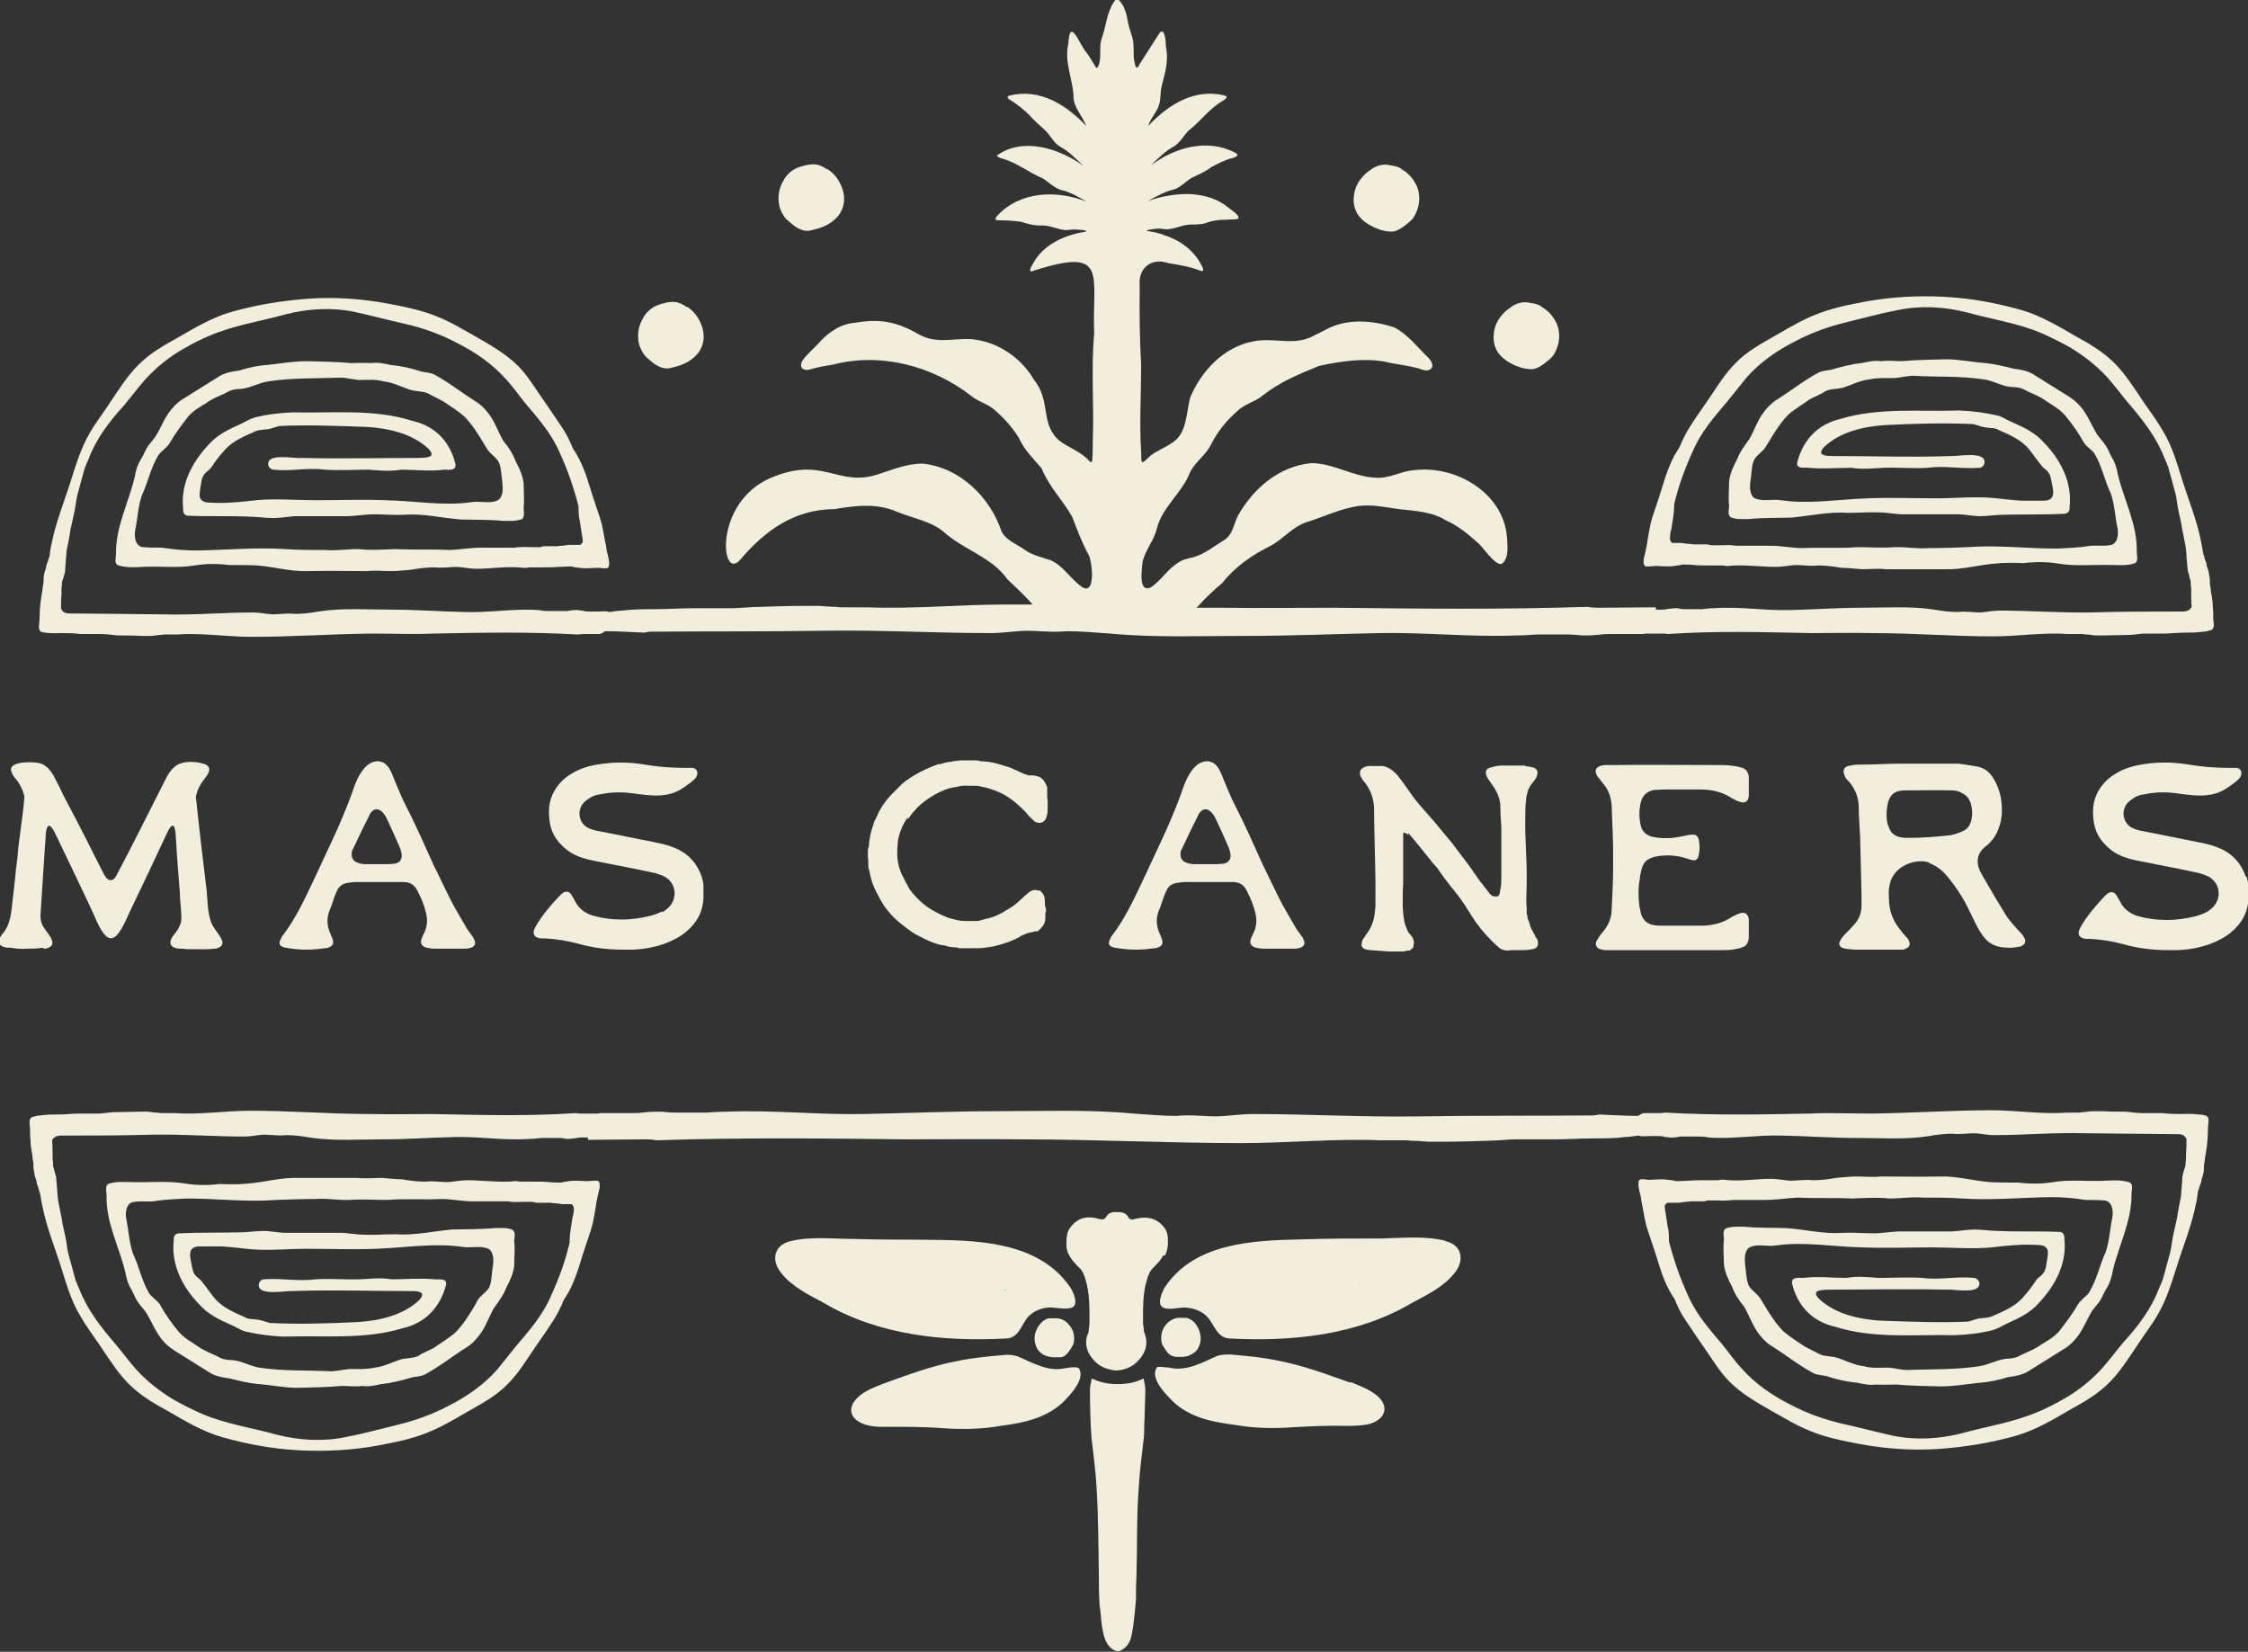 <svg xmlns="http://www.w3.org/2000/svg" viewBox="0 0 478.7 351.7"><rect x="0" y="0" width="478.7" height="351.7" fill="#333333" stroke="none"/><defs><style>      .cls-1 {        fill: #f1eedd;      }    </style></defs><g><g id="Layer_1"><g><path class="cls-1" d="M8.9,134.6c1.3.2,2.6.3,3.9.2,1.5,0,2.9,0,4.4.2,1.5,0,2.9,0,4.4,0,1.2,0,2.3.2,3.4.3,0,0,0,0,0,0,1.7,0,3.4,0,5.1.1,0,0,0,0,0,0,.3,0,.6,0,.9,0,.3,0,.6,0,.9,0,.7,0,1.3-.1,2-.2.3,0,.6,0,.9-.1.3,0,.6,0,.9,0,.6,0,1.2,0,1.8,0,5.3-.4,10.8.5,16.1.5,8.5,0,17-.6,25.6-.7,4.4,0,8.8.2,13.1,0,10.2-.2,20.4-.4,30.6.2.4,0,.9-.1,1.3-.1,1.1,0,2.3,0,3.4,0,.2,0,.4-.1.6-.2.1,0,.3-.2.7-.4,2.8,0,5.5.2,8.3.3.4-.1.9-.2,1.5-.2,12.2-.1,24.4,0,36.7-.2,11.8-.2,23.7.5,35.5.5,2.5,0,5-.4,7.5-.5,2.9,0,5.8.4,8.8.1,3.1,0,6.1.3,9.2.5,9.3.9,19.5.5,28.9.5,9.5,0,18.9-.4,28.4-.6,9.7-.2,19.5.9,29.2.5,1.5,0,2.9-.1,4.4-.2.1,0,.2,0,.4,0,.4,0,.7,0,1.1,0,1.7,0,3.3,0,5,0,1,0,2,.1,3.1.2,1,0,2,0,3-.1,1-.1,1.9-.2,2.9-.2,1,0,2.1,0,3.1,0,1.3,0,2.5,0,3.8,0,.2,0,.4,0,.7-.1,0,0,0,0,0,0,1.1,0,2.3,0,3.4,0,.4,0,.9,0,1.3.1,10.2-.7,20.4-.4,30.6-.2,4.4,0,8.8-.1,13.1,0,8.6,0,17,.7,25.6.7,5.3,0,10.9-.9,16.1-.5.6,0,1.2,0,1.8,0,.3,0,.6,0,.9,0,.3,0,.6,0,.9.1.7,0,1.3.1,2,.2.3,0,.6,0,.9,0,.3,0,.6,0,.9,0,0,0,0,0,0,0,1.7,0,3.4-.1,5.1-.1,0,0,0,0,0,0,1.2,0,2.3-.2,3.4-.3,1.5,0,2.9,0,4.4,0,1.5,0,2.9-.2,4.4-.2,1.3,0,2.6,0,3.9-.2.6,0,1.3-.2,1.9-.4.7-.6.3-1.7.3-2.4,0-.8,0-1.7-.1-2.5,0-1.1-.2-2.2-.4-3.2,0-.5-.1-1-.2-1.5,0-.7,0-1.4-.2-2.1,0-.7-.3-1.3-.5-1.9,0-.3,0-.6-.2-.9-.1-.3-.2-.6-.3-.9,0-.2,0-.4-.2-.6,0-.2,0-.4-.1-.5-.1-.9-.3-1.7-.4-2.3-.9-4.6-2.7-8.9-4.1-13.4-1.1-3.5-2.1-7-4-10.1-1.2-2.1-2.6-4-4-6-4.8-7.2-6.4-9.8-14.4-14.1-3.8-2.2-7.6-4.5-11.8-5.7-5.3-1.5-10.7-2.5-16.3-2.8-5.6-.3-11.3,0-16.8,1-3.7.7-7.3,1.4-10.7,2.8-2.8,1.1-5.5,2.7-8.1,4.2-3.3,1.9-6.6,3.6-9.1,6.3-2,2-3.6,4.6-5.3,7.1-1.4,2.1-2.9,4.1-4.2,6.2-.9,1.4-1.6,2.8-2.2,4.3-.4.6-.7,1.2-1.1,1.8-.7,1.3-1.3,2.8-1.8,4.2-.5,1.4-.9,2.9-1.4,4.4-.5,1.5-1,3-1.5,4.5-.5,1.5-.7,3-1,4.6-.1.7-.2,1.5-.4,2.3-.1.8-.4,1.5-.5,2.3,0,0,0,.4,0,.6,0,.3.1.7.5.8.2,0,.6,0,.8,0,.4,0,.8-.1,1.2-.1.8,0,1.5.1,2.3.1.8,0,1.5,0,2.3-.2.4,0,.7-.1,1.1-.2.8,0,1.7,0,2.5.1,1.2.1,2.3.1,3.5.1.2,0,.4,0,.6,0,.8,0,1.5,0,2.3,0,.4.2,1.1.1,2.3,0,2.9-.1,5.9.3,8.8.3,1.4,0,2.7-.3,4.1-.4,1.6,0,3.2.3,4.8.1,1.7,0,3.3.2,5,.5,1.4,0,2.9.2,4.3.3,1.7,0,3.5-.2,5.2,0,0,0,.1,0,.1,0,4.2,0,8.4,0,12.6,0,3.6.1,6.9-.9,10.5-1.2,2-.2,4-.2,6.1-.1,0,0,0,0,0,0,2.4-.3,5-.3,7.4.1,3.7.6,7.4.2,11.1.3,1.8,0,3.7.2,5.3-.4.7-.6.3-1.7.3-2.4.2-5.7-2.7-11-4-16.4-.2-1.3-.6-2.6-1.3-3.7-.5-.9-.8-1.9-1.5-2.8-.5-.8-1.2-1.4-1.7-2.2-1.2-2-2-4.2-3.6-6-.7-.8-1.5-1.4-2.4-2-2.4-1.5-4.8-3-7.2-4.5-1.3-.9-2.9-1.2-4.5-1.4-2-.5-4-1-6.1-1.2-2.8-.2-5.5-.8-8.3-.8-3.1.1-6.3.1-9.4.4-1.5,0-3-.2-4.4,0-1.4-.2-2.8.1-4.1.4-2.2.2-4.4.8-6.5,1.4-.9.2-1.8.2-2.7.6-3.2,1.7-6,4-9.1,5.9-1.2.8-2.2,1.9-3,3.1-1.1,1.6-1.7,3.5-2.7,5.2-1,1.4-2,2.7-2.6,4.3-.8,1.5-1.5,3-1.7,4.7,0,1.7-.2,3.5,0,5.2,0,.8-.4,1.8.3,2.4,1.2.6,2.8.4,4.1.4,3-.3,6-.2,9-.3,4-.4,8-1.3,12-1,2.1,0,4.2-.2,6.4-.1,2,0,4,.5,6,.4,3.6,0,7.2,0,10.8,0,1.6,0,3.2.4,4.8.4,1.7,0,3.4-.3,5.1-.3,4.3-.1,8.5,0,12.8-.2.9,0,1.3-.7,1.2-1.5.6-5.2-1.9-10-5.4-13.6-1.8-2.1-4.3-3.3-6.8-4.4-1-.4-2-1.1-3-1.4-2.7-.6-5.4-1-8.2-1.1-8.5.3-17.2-.7-25.4,1.8-4.8,1.1-8,4.5-9.2,9.3-.2,1.4,1.5,1,2.4,1.1,3.1.3,6.1,0,9.2,0,2.3.4,4.6.1,6.8,0,3.1-.1,6.3.2,9.4,0,3.7-.5,7.3.3,11,0,.6,0,1.1-.6,1.1-1.2.1-2.4-5.7-1.2-7.2-1.3-8.3.3-16.6,0-24.8,0-1.3,0-4,.1-2.2-1.9,3.5-3.3,8.5-4.4,13.1-4.7,6.2-.3,12.5-.5,18.7-.2.9.2,1.7.6,2.6.7,1,.2,2,0,2.9.6,2.3,1,4.8,2.1,6.4,4.1.9,1.1,1.7,2.3,2.6,3.4.4.6,1.1.9,1.5,1.5.5.6.5,1.4.7,2.1.1.8.4,1.6.3,2.3,0,1.2-.9,1.6-2,1.6-1.6,0-3.1,0-4.7,0-1.8-.1-3.5-.3-5.3-.5-4.3-.5-8.6,0-12.8,0-4.9,0-9.8-.2-14.7,0-6.2.2-12.3,1.3-18.5.4-1.9-.3-4,.4-5.7-.5-.9-.8-.9-2.2-.8-3.3.3-1.5.2-3,.7-4.5.4-1,1.3-1.6,2.1-2.4.5-.6.8-1.2,1.2-1.8,1.2-2,2.5-4.1,4.2-5.8,1.4-1.2,3-2.1,4.5-3.2,1.1-.6,2.3-1,3.3-1.7,1.2-.6,2.6-.4,3.9-.8,1.8-.6,3.5-1.5,5.4-1.7,1.8-.4,3.5-.3,5.3-.3,1.3-.1,2.6-.4,3.9-.5,5.1.3,10.3,0,15.4.8,2,.3,3.8,1.5,5.8,1.6,1.1,0,2.2.2,3.1.8,1.5.7,3.1,1.3,4.4,2.3,1.4.9,2.8,1.7,3.9,3,1.4,1.7,2.7,3.5,3.7,5.3.5,1.1,1.6,1.7,2.4,2.6,1.7,2.7,2.2,5.8,3.6,8.7.8,2.4.9,4.9,1.4,7.3.3,1.5,0,3.7-1.9,3.7-1.2.2-2.5,0-3.8.1-2.4.4-4.9.5-7.4.6-6.2,0-12.5-.8-18.8-.3-2.8.1-5.6.2-8.4.2-2.4.2-4.8-.3-7.2-.2-2.6.2-5.3,0-7.9,0-3.9.3-7.8,0-11.6.2-2.3,0-4.5-.5-6.8-.5-1.8,0-3.7,0-5.5,0-.5,0-1.1,0-1.6,0-.3,0-.7,0-1-.1-.9-.1-1.8,0-2.7,0,0,0,0,0-.1,0-.5,0-.9,0-1.4,0,0,0-.1,0-.2,0-.3,0-.7-.1-1-.2-.6,0-1.2,0-1.8,0-.3,0-.6,0-.9,0-.3,0-.6,0-.9-.1-.7,0-1.3-.1-2-.2-.3,0-.6,0-.9,0-.3,0-.6,0-.9,0,0,0,0,0-.1,0-.1,0-.2-.2-.3-.3,0,0,0,0,0,0-.1-.2-.2-.4-.2-.7,0-.6.1-1.3.3-1.9.1-.7.2-1.3.3-2,.2-1.1.3-2.2.3-3.3.9-3.9,2.3-7.7,4-11.4,1.7-4,4.5-7.2,7.3-10.5,1.4-1.7,2.7-3.4,4.1-5.1,2.8-3.2,6.5-5.8,10.5-7.8,3.4-1.8,7.1-3.1,10.8-4,3.7-.9,7.3-1.9,11-2.6,4.8-1,9.9-.7,14.6.5,5.4,1.5,11,2.3,16.1,4.5,2,.9,4,1.9,5.8,2.9,3,1.8,5.7,3.9,8,6.4,1.6,1.8,3,3.7,4.5,5.5,3.1,3.6,6,7.3,7.7,11.7.3.6.5,1.2.8,1.9.3,1.1.6,2.2.9,3.3.2.7.4,1.4.6,2.2.2.7.3,1.4.4,2.2.2,1.5.6,2.9.9,4.4.1.7.2,1.5.4,2.2.1.7.3,1.4.4,2.1.2.8.2,1.6.3,2.4,0,.4,0,.8.1,1.2,0,.4,0,.8.1,1.3,0,.7.2,1.3.4,1.9,0,0,0,0,0,0,0,.4.2.7.3,1.1,0,.2,0,.3,0,.5,0,.3,0,.6.1.9,0,.3,0,.7,0,1,0,1,0,2.1.1,3.1-.3.6-.8.9-1.6,1-6.7,0-13.3,0-20,.2-6.4.1-12.9-.4-19.3-.4-1.4,0-2.7.3-4.1.4-1.6,0-3.2-.3-4.8-.1-1.7,0-3.3-.2-5-.5-5.1-.8-10.6-.4-15.7-.4-5.1,0-10.3.4-15.4.5-5.3.1-10.6-.8-15.9-.4-.8,0-1.6.1-2.4.2,0,0-.1,0-.2,0-.2,0-.4,0-.6,0-.9,0-1.8,0-2.7,0-.6,0-1.1,0-1.7-.2-.6,0-1.1,0-1.6.1-.5,0-1,.2-1.6.2-.5,0-1,0-1.5,0,0-.2,0-.3,0-.5-4,0-7.9.1-11.9.1-.9,0-1.8,0-2.6-.2-17.9.6-35.7.4-53.6.2-8,0-16.1.1-24.1,0-1.9,0-3.8,0-5.7,0,.1,0,.3-.2.4-.3,1.6-1.8,3.3-3.4,5.1-4.9,2.7-3.4,6.3-6,10.2-7.9,2.9-1.5,4.9-4.3,8.1-5.2,3.7-1.2,7.2-2.9,11-3.4,2.8-.3,5.6.3,8.4.7,3.4.4,7,.5,10,2.4,2.5,1.1,4.6,2.8,6.6,4.6,1.4,1.1,3.6,4.8,5.2,4.7,1.7-1.1,1.3-3.9,1.2-5.8-.8-9.4-10.9-15.3-19.8-14.2-2.8.2-5.4,1.9-8.3,1.6-4.6-.2-8.9-3.1-13.6-3.1-6.9.7-12.3,5.4-15.6,11.2-.9,1.8-1.1,4.2-3.1,5.3-2.1,1.3-4.2,3-6.6,3.6-.9.2-1.9.4-2.7.9-2.5,1.4-3.9,4-6.2,5.5-2.7,1.1-1.8-4-1.7-5.5.6-2.5,2.4-4.5,3-6.9,1.1-4.7,5.4-7.7,7.1-12.1,1.1-2.3,3.4-3.7,4.5-6,1.4-2.7,3.2-5,5.5-7,1.6-1.6,3.8-2,5.5-3.4,3.5-2.8,7.8-4.6,12-6.3,4.6-1,9.4-1.7,14-.9,2.4.6,5,.8,7.4,1.5,2.4,1.1,3.7-.5,1.8-2.4-2.3-2.2-4.3-4.9-7.2-6.4-4.3-1.4-9.3-1.9-13.6,0-1.1.5-2.1,1.1-3.2,1.6-4.5,2.6-8.6.4-13.3,1.4-6.2,1.2-10.9,6.2-13.3,11.8-1,3.4-.6,7.9-4.1,9.9-1.4,1-3.2,1.6-4.5,2.7-2.1,2-1.8,1.7-1.9-.9-.4-6.1,0-12.3,0-18.4-.3-5.3-.4-11.9-.3-17-.4-3.7,2.5-6,6-4.8,2.4.4,4.9.8,7.1,1.7.5,0,.5-.2.3-.7-1.5-3.4-4.6-5.8-8.1-6.9-1.1-.5-2.4-.7-3.5-.9-.3,0-.3-.1-.2-.2.9-.2,2.1-.4,3.1-.3,2.3.5,4-.9,6.3-.9,1.2,0,2.4,0,3.6-.5,1.9-.6,3.5-.5,5.5-.6,2.8,0-1.4-2.5-2-3.1-2.3-1.6-5.1-2.2-7.8-2.3-2.8,0-5.9.5-8.5,1.5,0,0,.2-.1.5-.3,1.6-.9,3.3-1.8,5.1-2.2,1.4-.5,2.4-1.7,3.6-2.4,1.4-.7,2.9-1.3,4.2-2.3,1.5-.8,3-1.6,4.7-2,.3-.1.9-.3.9-.6,0-.2-.2-.3-.5-.5-5.9-3.1-12.9-1.1-17.9,2.7,1.5-1.5,3.1-3.1,5-4.1,1.2-.8,2-2.3,3-3.3,2.6-2,4.5-4.8,7.4-6.4.3-.2.7-.5.7-.7,0-.2-.2-.3-.5-.4-6.5-1.5-11.9,2-16.2,6.5.5-1.7,2.3-3.4,2.5-5.3.2-1.1.1-2.2.4-3.3.6-2.4,1.4-4.9,1-7.5-.3-1.3,0-3-.8-4-.2,0-.4,0-.6.2-1.4,2.2-2.9,4.5-4.3,6.7-.1.2-.3.6-.4.7-.4.3-.5-.2-.6-.6-.6-1.9,0-3.9-.6-5.8-.4-1.2-.8-2.5-1-3.7-.3-1.7-.9-3.5-2.2-4.5-.2,0-.5.4-.7.7-1.6,2.4-1.7,5.5-2.7,8.1-.5,1.9.2,4.2-.8,5.9,0,0-.2,0-.3,0-.7-1.1-1.3-2.3-2.1-3.3-1.4-1.5-3.5-7.8-3.8-1.8-.9,3.7.8,7.2,1.1,10.9-.2,2.5,1.9,4.4,2.7,6.6-4.2-4.4-9.7-8-16.2-6.5-.7.2-.7.5-.1.9,1.6,1,3,2.1,4.3,3.4,1,1.2,2.3,2.2,3.4,3.3,1,1,1.7,2.5,3,3.3,1.9,1,3.5,2.7,5,4.1-5.1-3.7-12.9-6.2-18.4-2.2,0,.3.6.5.9.6,3.2.8,5.8,3,8.9,4.3,1.2.8,2.3,1.9,3.7,2.4,1.9.4,3.9,1.5,5.5,2.5-6.3-2.5-14.2-2.2-19,3.1-.4.5-.5.8.2.9,1.7,0,3.3.1,4.9.3,1.5.5,3,.9,4.6.8,2.2,0,3.8,1.3,5.9.9,1-.1,2,0,2.9.1,1,.2.5.3-.1.4-4.1.7-8.5,2.7-10.6,6.5-.4.7-1.5,2.4.1,1.7,16-5.1,12.3.9,12.8,13.4-.7,7.6,0,15.2-.3,22.8,0,1.3,0,2.7-.1,4,0,.5-.1.8-.6.4-1.7-2-4.3-2.8-6.3-4.3-4.3-3.5-1.8-8.5-5.5-13-2.4-4.2-6.7-7.4-11.4-8.4-4.8-1.1-8.8,1.2-13.3-1.4-4.5-2.6-8.2-3.3-13.3-2.4-3.3.2-6,2.2-8.1,4.6-1.1,1.2-2.4,2.2-3.3,3.6-.7,1.5.4,2.2,1.9,1.7,1.6-.5,3.1-.7,4.8-1,10.1-2.6,21,.3,29.2,6.6,1.5,1.3,3.5,1.7,5,3,2.1,1.8,3.9,3.8,5.3,6.1,1.1,2.5,3.1,4.4,4.8,6.4,1.5,3.8,4.5,6.8,6.5,10.3,1.1,2.8,2.1,5.6,3.6,8.3.6,1.2,1.5,8.2-1.3,6.8-2.5-1.6-4-4.5-6.8-5.8-2.1-.7-4.2-1.1-6.1-2.6-1.6-1-3.5-1.8-4.4-3.5-2.5-7.4-8.9-13.7-16.9-14.5-3.2,0-6.4,1.3-9.5,2.3-8.6,2.8-11.6-4.1-22.9.8-12.1,5.3-10.5,22.1-6.4,17.4,5.3-6.3,11.7-10.8,20.1-10.8,4.5-.8,9.2-1.3,13.4.6,3.2,1.3,6.9,1.9,9.7,4.1,4.2,3.9,10.3,5.4,13.7,10.2,1.8,1.7,3.7,3.5,5.4,5.4-1.9,0-3.8,0-5.7,0-9.8,0-19.9,1-29.6.6-1.1,0-2.2,0-3.3,0-.5,0-1.1,0-1.6,0-.5,0-1.1,0-1.6-.1-1.2,0-2.4-.1-3.6-.2-.5,0-1.1,0-1.6,0-.5,0-1.1,0-1.6,0,0,0-.1,0-.1,0-3.1,0-6.2.1-9.3.2,0,0,0,0,0,0-2.1,0-4.2.3-6.3.3-2.7,0-5.3,0-8,0-2.7,0-5.4.2-8,.2-2.4,0-4.8,0-7.1.3-.9,0-1.8.2-2.7.3-.1,0-.3,0-.4-.1-.7-.1-1.4,0-2.1,0-.6,0-1.1,0-1.7,0-.5,0-1,0-1.6-.2-.5,0-1.1-.2-1.6-.1-.6,0-1.1.1-1.7.2-.9,0-1.8,0-2.7,0-.2,0-.4,0-.6,0,0,0-.1,0-.2,0-.8,0-1.6,0-2.4-.2-5.3-.4-10.6.6-15.9.4-5.1-.1-10.3-.5-15.4-.5-5.1,0-10.7-.4-15.7.4-1.6.3-3.3.5-5,.5-1.6-.2-3.2.1-4.8.1-1.4-.1-2.7-.4-4.1-.4-6.4,0-12.9.6-19.3.4-6.6-.1-13.3-.1-20-.2-.8,0-1.3-.4-1.6-1,0-1,0-2.1.1-3.1,0-.3,0-.7,0-1,0-.3,0-.6.1-.9,0-.2,0-.3,0-.5,0-.4.2-.7.3-1.1,0,0,0,0,0,0,.2-.6.4-1.3.4-1.9,0-.4,0-.8.1-1.3,0-.4,0-.8.1-1.2,0-.8.1-1.6.3-2.4.1-.7.3-1.4.4-2.1.1-.7.2-1.5.4-2.2.3-1.5.7-2.9.9-4.4.1-.7.2-1.4.4-2.2.2-.7.4-1.5.6-2.2.3-1.1.6-2.2.9-3.3.2-.6.5-1.3.8-1.9,1.6-4.4,4.5-8.2,7.7-11.7,1.5-1.8,2.9-3.7,4.5-5.5,2.3-2.5,5-4.7,8-6.4,1.9-1.1,3.8-2.1,5.8-2.9,5.2-2.2,10.7-3,16.1-4.5,4.7-1.2,9.8-1.5,14.6-.5,3.7.8,7.3,1.8,11,2.6,3.8.9,7.4,2.2,10.8,4,4,2,7.7,4.6,10.5,7.8,1.5,1.6,2.7,3.4,4.1,5.1,2.8,3.3,5.6,6.5,7.3,10.5,1.7,3.7,3,7.5,4,11.4,0,1.1,0,2.2.3,3.3.1.7.2,1.3.3,2,.1.6.2,1.2.3,1.9,0,.3,0,.5-.2.7,0,0,0,0,0,0-.1,0-.2.2-.3.3,0,0,0,0-.1,0-.3,0-.6,0-.9,0-.3,0-.6,0-.9,0-.7,0-1.3.1-2,.2-.3,0-.6,0-.9.1-.3,0-.6,0-.9,0-.6,0-1.2,0-1.8,0-.3,0-.7,0-1,.2,0,0-.1,0-.2,0-.5,0-.9,0-1.4,0,0,0-.1,0-.1,0-.9,0-1.8-.1-2.7,0-.3,0-.7,0-1,.1-.5,0-1.1,0-1.6,0-1.8,0-3.7,0-5.5,0-2.3,0-4.6.4-6.8.5-3.9-.2-7.8,0-11.6-.2-2.6.1-5.3.3-7.9,0-2.4,0-4.8.4-7.2.2-2.8,0-5.6,0-8.4-.2-6.2-.4-12.5.2-18.8.3-2.5,0-4.9-.2-7.4-.6-1.2,0-2.6,0-3.8-.1-1.9,0-2.2-2.2-1.9-3.7.5-2.4.6-5,1.4-7.3,1.3-2.8,1.9-6,3.6-8.7.7-.9,1.8-1.5,2.4-2.6,1.1-1.9,2.4-3.6,3.7-5.3,1-1.3,2.5-2.2,3.9-3,1.3-1,2.9-1.6,4.4-2.3.9-.6,2-.8,3.1-.8,2-.2,3.8-1.3,5.8-1.6,5.1-.8,10.3-.6,15.4-.8,1.3,0,2.6.4,3.9.5,1.8,0,3.6-.2,5.3.3,1.9.2,3.6,1.1,5.4,1.7,1.3.5,2.7.3,3.9.8,1.1.6,2.2,1.1,3.3,1.7,1.5,1,3.1,2,4.5,3.2,1.7,1.7,3,3.8,4.2,5.8.4.6.7,1.3,1.2,1.8.7.8,1.7,1.4,2.1,2.4.5,1.4.5,3,.7,4.5.1,1.1.1,2.5-.8,3.3-1.7,1-3.8.2-5.7.5-6.1.9-12.3-.3-18.5-.4-4.9-.2-9.8,0-14.7,0-4.3,0-8.6-.4-12.8,0-1.8.2-3.5.4-5.3.5-1.6.1-3.1.1-4.7,0-1,0-2-.4-2-1.6,0-.8.2-1.5.3-2.3.1-.7.2-1.5.7-2.1.4-.6,1.1-.9,1.5-1.5.8-1.2,1.6-2.3,2.6-3.4,1.6-2,4.1-3.1,6.4-4.1.9-.5,1.9-.5,2.9-.6.9-.1,1.7-.5,2.6-.7,6.2-.3,12.5,0,18.7.2,4.6.3,9.6,1.4,13.1,4.7,1.8,2-.9,1.8-2.2,1.9-8.3,0-16.6.2-24.8,0-1.5.2-7.3-1.1-7.2,1.3,0,.6.5,1.1,1.1,1.2,3.7.4,7.3-.5,11,0,3.1.2,6.3,0,9.4,0,2.3.2,4.6.4,6.8,0,3.1,0,6.1.4,9.2,0,.9,0,2.5.3,2.4-1.1-1.1-4.8-4.3-8.2-9.2-9.3-8.2-2.6-16.9-1.6-25.4-1.8-2.7.1-5.5.4-8.2,1.1-1,.3-2,.9-3,1.4-2.5,1.1-5,2.3-6.8,4.4-3.5,3.7-6,8.5-5.4,13.6-.1.8.3,1.6,1.2,1.5,4.3.2,8.5,0,12.8.2,1.7,0,3.4.3,5.1.3,1.6,0,3.2-.3,4.8-.4,3.6,0,7.2,0,10.8,0,2,0,4-.4,6-.4,2.1,0,4.3.2,6.4.1,4.1-.3,8,.7,12,1,3,.1,6,0,9,.3,1.3,0,2.9.1,4.1-.4.6-.6.3-1.7.3-2.4.2-1.7,0-3.4,0-5.2-.2-1.7-.9-3.2-1.7-4.7-.6-1.6-1.5-3-2.6-4.3-1-1.7-1.6-3.5-2.7-5.2-.8-1.2-1.8-2.3-3-3.1-3.1-1.9-5.9-4.2-9.1-5.9-.9-.4-1.8-.4-2.7-.6-2.1-.7-4.3-1.2-6.5-1.4-1.4-.3-2.7-.6-4.1-.4-1.5-.1-3,0-4.4,0-3.1-.3-6.3-.3-9.4-.4-2.8,0-5.6.5-8.3.8-2.1.1-4.1.6-6.1,1.2-1.6.2-3.2.5-4.5,1.4-2.4,1.5-4.8,3-7.2,4.5-.9.5-1.7,1.2-2.4,2-1.6,1.7-2.4,4-3.6,6-.5.8-1.2,1.5-1.7,2.2-.6.9-.9,1.9-1.5,2.8-.7,1.1-1.1,2.4-1.3,3.7-1.3,5.5-4.1,10.7-4,16.4,0,.8-.4,1.9.3,2.4,1.7.6,3.6.5,5.3.4,3.7-.2,7.4.3,11.1-.3,2.4-.4,4.9-.4,7.4-.1,0,0,0,0,0,0,2,0,4.1,0,6.1.1,3.6.3,6.9,1.3,10.5,1.2,4.2-.1,8.4,0,12.6,0,0,0,.1,0,.1,0,1.7-.2,3.5,0,5.2,0,1.4,0,2.9-.2,4.3-.3,1.6-.3,3.3-.5,5-.5,1.6.2,3.2-.1,4.8-.1,1.4.1,2.7.4,4.1.4,2.9,0,5.8-.5,8.8-.3,1.2.1,1.9.2,2.3,0,.8,0,1.5,0,2.3,0,.2,0,.4,0,.6,0,1.2,0,2.3,0,3.5-.1.8,0,1.7-.1,2.5-.1.4,0,.7.2,1.1.2.8.1,1.5.2,2.3.2.8,0,1.5-.1,2.3-.1.4,0,.8,0,1.2.1.3,0,.6,0,.8,0,.4-.1.5-.4.5-.8,0-.2,0-.5,0-.6-.1-.8-.3-1.5-.5-2.3-.1-.8-.2-1.5-.4-2.3-.3-1.5-.5-3.1-1-4.6-.5-1.5-1-3-1.5-4.5-.5-1.5-.9-2.9-1.4-4.4-.5-1.5-1.1-2.9-1.8-4.2-.3-.6-.7-1.2-1.1-1.8-.6-1.5-1.3-3-2.2-4.3-1.4-2.1-2.8-4.2-4.2-6.2-1.7-2.4-3.2-5-5.3-7.1-2.6-2.6-5.8-4.4-9.1-6.3-2.7-1.5-5.3-3.1-8.1-4.2-3.4-1.4-7-2.1-10.7-2.8-5.5-1-11.2-1.4-16.8-1-5.5.4-11,1.3-16.3,2.8-4.2,1.2-8,3.5-11.8,5.7-8,4.3-9.6,6.9-14.4,14.1-1.3,2-2.8,3.9-4,6-1.8,3.1-2.9,6.6-4,10.1-1.4,4.5-3.2,8.8-4.1,13.4-.2.7-.3,1.5-.4,2.3,0,.2,0,.4-.1.5,0,.2-.1.4-.2.6,0,.3-.2.6-.3.9-.1.3-.2.6-.2.9-.2.6-.4,1.2-.5,1.9,0,.7,0,1.4-.2,2.1,0,.5-.1,1-.2,1.5-.2,1.1-.3,2.1-.4,3.2,0,.8-.1,1.7-.1,2.5,0,.8-.4,1.9.3,2.4.6.2,1.2.3,1.9.4Z"></path><path class="cls-1" d="M468.8,237.4c-1.3-.2-2.6-.3-3.9-.2-1.5,0-2.9,0-4.4-.2-1.5,0-2.9,0-4.4,0-1.2,0-2.3-.2-3.4-.3,0,0,0,0,0,0-1.7,0-3.4,0-5.1-.1,0,0,0,0,0,0-.3,0-.6,0-.9,0-.3,0-.6,0-.9,0-.7,0-1.3.1-2,.2-.3,0-.6,0-.9.1-.3,0-.6,0-.9,0-.6,0-1.2,0-1.8,0-5.3.4-10.8-.5-16.1-.5-8.5,0-17,.6-25.6.7-4.4,0-8.8-.2-13.1,0-10.2.2-20.4.4-30.6-.2-.4,0-.9.1-1.3.1-1.1,0-2.3,0-3.4,0-.2,0-.4.1-.6.2-.1,0-.3.2-.7.4-2.8,0-5.5-.2-8.3-.3-.4.1-.9.2-1.5.2-12.2.1-24.4,0-36.7.2-11.8.2-23.7-.5-35.5-.5-2.5,0-5,.4-7.5.5-2.9,0-5.8-.4-8.8-.1-3.1,0-6.1-.3-9.2-.5-9.3-.9-19.5-.5-28.9-.5-9.5,0-18.9.4-28.4.6-9.7.2-19.5-.9-29.2-.5-1.5,0-2.9.1-4.4.2-.1,0-.2,0-.4,0-.4,0-.7,0-1.1,0-1.7,0-3.3,0-5,0-1,0-2-.1-3.1-.2-1,0-2,0-3,.1-1,.1-1.9.2-2.9.2-1,0-2.1,0-3.1,0-1.3,0-2.5,0-3.8,0-.2,0-.4,0-.7.1,0,0,0,0,0,0-1.1,0-2.3,0-3.4,0-.4,0-.9,0-1.3-.1-10.2.7-20.4.4-30.6.2-4.4,0-8.8.1-13.1,0-8.6,0-17-.7-25.6-.7-5.3,0-10.9.9-16.1.5-.6,0-1.2,0-1.8,0-.3,0-.6,0-.9,0-.3,0-.6,0-.9-.1-.7,0-1.3-.1-2-.2-.3,0-.6,0-.9,0-.3,0-.6,0-.9,0,0,0,0,0,0,0-1.7,0-3.4.1-5.1.1,0,0,0,0,0,0-1.2,0-2.3.2-3.4.3-1.5,0-2.9,0-4.4,0-1.5,0-2.9.2-4.4.2-1.3,0-2.6,0-3.9.2-.6,0-1.3.2-1.9.4-.7.6-.3,1.7-.3,2.4,0,.8,0,1.7.1,2.5,0,1.1.2,2.2.4,3.2,0,.5.1,1,.2,1.5,0,.7,0,1.4.2,2.1,0,.7.3,1.3.5,1.9,0,.3,0,.6.2.9.1.3.2.6.3.9,0,.2,0,.4.2.6,0,.2,0,.4.1.5.1.9.3,1.7.4,2.3.9,4.6,2.7,8.9,4.1,13.4,1.1,3.5,2.1,7,4,10.1,1.2,2.1,2.6,4,4,6,4.8,7.2,6.4,9.8,14.4,14.1,3.8,2.2,7.6,4.5,11.8,5.7,5.3,1.5,10.7,2.5,16.3,2.8,5.6.3,11.3,0,16.8-1,3.7-.7,7.3-1.4,10.7-2.8,2.8-1.1,5.5-2.7,8.1-4.2,3.3-1.9,6.6-3.6,9.1-6.3,2-2,3.6-4.6,5.3-7.1,1.4-2.1,2.9-4.1,4.2-6.2.9-1.4,1.6-2.8,2.2-4.3.4-.6.7-1.2,1.1-1.8.7-1.3,1.3-2.8,1.8-4.2.5-1.4.9-2.9,1.4-4.4.5-1.5,1-3,1.5-4.5.5-1.5.7-3,1-4.6.1-.7.2-1.5.4-2.3.1-.8.4-1.5.5-2.3,0,0,0-.4,0-.6,0-.3-.1-.7-.5-.8-.2,0-.6,0-.8,0-.4,0-.8.1-1.2.1-.8,0-1.5-.1-2.3-.1-.8,0-1.5,0-2.3.2-.4,0-.7.1-1.1.2-.8,0-1.7,0-2.5-.1-1.2-.1-2.3-.1-3.5-.1-.2,0-.4,0-.6,0-.8,0-1.5,0-2.3,0-.4-.2-1.1-.1-2.3,0-2.9.1-5.9-.3-8.8-.3-1.4,0-2.7.3-4.1.4-1.6,0-3.2-.3-4.8-.1-1.7,0-3.3-.2-5-.5-1.4,0-2.9-.2-4.3-.3-1.7,0-3.5.2-5.2,0,0,0-.1,0-.1,0-4.2,0-8.4,0-12.6,0-3.6-.1-6.9.9-10.5,1.2-2,.2-4,.2-6.1.1,0,0,0,0,0,0-2.4.3-5,.3-7.4-.1-3.7-.6-7.4-.2-11.1-.3-1.8,0-3.7-.2-5.3.4-.7.6-.3,1.7-.3,2.4-.2,5.7,2.7,11,4,16.4.2,1.3.6,2.6,1.3,3.7.5.9.8,1.9,1.5,2.8.5.8,1.2,1.4,1.7,2.2,1.2,2,2,4.2,3.6,6,.7.8,1.5,1.4,2.4,2,2.4,1.5,4.8,3,7.2,4.5,1.3.9,2.9,1.2,4.5,1.4,2,.5,4,1,6.1,1.2,2.8.2,5.5.8,8.3.8,3.1-.1,6.3-.1,9.4-.4,1.5,0,3,.2,4.4,0,1.4.2,2.8-.1,4.1-.4,2.2-.2,4.4-.8,6.5-1.4.9-.2,1.8-.2,2.7-.6,3.2-1.7,6-4,9.1-5.9,1.2-.8,2.2-1.9,3-3.1,1.1-1.6,1.7-3.5,2.7-5.2,1-1.4,2-2.7,2.6-4.3.8-1.5,1.5-3,1.7-4.7,0-1.7.2-3.5,0-5.2,0-.8.4-1.8-.3-2.4-1.2-.6-2.8-.4-4.1-.4-3,.3-6,.2-9,.3-4,.4-8,1.3-12,1-2.1,0-4.2.2-6.4.1-2,0-4-.5-6-.4-3.6,0-7.2,0-10.8,0-1.6,0-3.2-.4-4.8-.4-1.7,0-3.4.3-5.1.3-4.3.1-8.5,0-12.8.2-.9,0-1.3.7-1.2,1.5-.6,5.2,1.9,10,5.4,13.6,1.8,2.1,4.3,3.3,6.8,4.4,1,.4,2,1.1,3,1.4,2.7.6,5.4,1,8.2,1.1,8.5-.3,17.2.7,25.4-1.8,4.8-1.1,8-4.5,9.2-9.3.2-1.4-1.5-1-2.4-1.1-3.1-.3-6.1,0-9.2,0-2.3-.4-4.6-.1-6.8,0-3.1.1-6.3-.2-9.4,0-3.7.5-7.3-.3-11,0-.6,0-1.1.6-1.1,1.2-.1,2.4,5.7,1.2,7.2,1.3,8.3-.3,16.6,0,24.8,0,1.3,0,4-.1,2.2,1.9-3.5,3.3-8.5,4.4-13.1,4.7-6.2.3-12.5.5-18.7.2-.9-.2-1.7-.6-2.6-.7-1-.2-2,0-2.9-.6-2.3-1-4.8-2.1-6.4-4.1-.9-1.1-1.7-2.3-2.6-3.4-.4-.6-1.1-.9-1.5-1.5-.5-.6-.5-1.4-.7-2.1-.1-.8-.4-1.6-.3-2.3,0-1.2.9-1.6,2-1.6,1.6,0,3.1,0,4.7,0,1.8.1,3.5.3,5.3.5,4.3.5,8.6,0,12.8,0,4.9,0,9.8.2,14.7,0,6.2-.2,12.3-1.3,18.5-.4,1.9.3,4-.4,5.7.5.9.8.9,2.2.8,3.3-.3,1.5-.2,3-.7,4.5-.4,1-1.3,1.6-2.1,2.4-.5.6-.8,1.2-1.1,1.8-1.2,2-2.5,4.1-4.2,5.8-1.4,1.2-3,2.1-4.5,3.2-1.1.6-2.3,1-3.3,1.7-1.2.6-2.6.4-3.9.8-1.8.6-3.5,1.5-5.4,1.7-1.8.4-3.5.3-5.3.3-1.3.1-2.6.4-3.9.5-5.1-.3-10.3,0-15.4-.8-2-.3-3.8-1.5-5.8-1.6-1.1,0-2.2-.2-3.1-.8-1.5-.7-3.1-1.3-4.4-2.3-1.4-.9-2.8-1.7-3.9-3-1.4-1.7-2.7-3.5-3.7-5.3-.5-1.1-1.6-1.7-2.4-2.6-1.7-2.7-2.2-5.8-3.6-8.7-.8-2.4-.9-4.9-1.4-7.3-.3-1.5,0-3.7,1.9-3.7,1.2-.2,2.5,0,3.8-.1,2.4-.4,4.9-.5,7.4-.6,6.2,0,12.5.8,18.8.3,2.8-.1,5.6-.2,8.4-.2,2.4-.2,4.8.3,7.2.2,2.6-.2,5.3,0,7.9,0,3.9-.3,7.8,0,11.6-.2,2.3,0,4.5.5,6.8.5,1.8,0,3.7,0,5.5,0,.5,0,1.1,0,1.6,0,.3,0,.7,0,1,.1.9.1,1.8,0,2.7,0,0,0,0,0,.1,0,.5,0,.9,0,1.4,0,0,0,.1,0,.2,0,.3,0,.7.1,1,.2.6,0,1.2,0,1.8,0,.3,0,.6,0,.9,0,.3,0,.6,0,.9.1.7,0,1.3.1,2,.2.3,0,.6,0,.9,0,.3,0,.6,0,.9,0,0,0,0,0,.1,0,.1,0,.2.2.3.3,0,0,0,0,0,0,.1.2.2.4.2.7,0,.6-.1,1.3-.3,1.9-.1.7-.2,1.3-.3,2-.2,1.1-.3,2.2-.3,3.3-.9,3.9-2.3,7.7-4,11.4-1.7,4-4.5,7.2-7.3,10.5-1.4,1.7-2.7,3.4-4.1,5.1-2.8,3.2-6.5,5.8-10.5,7.8-3.4,1.8-7.1,3.1-10.8,4-3.7.9-7.3,1.9-11,2.6-4.8,1-9.9.7-14.6-.5-5.4-1.5-11-2.3-16.1-4.5-2-.9-4-1.9-5.8-2.9-3-1.8-5.7-3.9-8-6.4-1.6-1.8-3-3.7-4.5-5.5-3.1-3.6-6-7.3-7.7-11.7-.3-.6-.5-1.2-.8-1.9-.3-1.1-.6-2.2-.9-3.3-.2-.7-.4-1.4-.6-2.2-.2-.7-.3-1.4-.4-2.2-.2-1.5-.6-2.9-.9-4.4-.1-.7-.2-1.5-.4-2.2-.1-.7-.3-1.4-.4-2.1-.2-.8-.2-1.6-.3-2.4,0-.4,0-.8-.1-1.2,0-.4,0-.8-.1-1.3,0-.7-.2-1.3-.4-1.9,0,0,0,0,0,0,0-.4-.2-.7-.3-1.1,0-.2,0-.3,0-.5,0-.3,0-.6-.1-.9,0-.3,0-.7,0-1,0-1,0-2.1-.1-3.1.3-.6.8-.9,1.6-1,6.7,0,13.3,0,20-.2,6.4-.1,12.9.4,19.3.4,1.4,0,2.7-.3,4.1-.4,1.6,0,3.2.3,4.8.1,1.7,0,3.3.2,5,.5,5.1.8,10.6.4,15.7.4,5.1,0,10.3-.4,15.4-.5,5.3-.1,10.6.8,15.9.4.8,0,1.6-.1,2.4-.2,0,0,.1,0,.2,0,.2,0,.4,0,.6,0,.9,0,1.8,0,2.7,0,.6,0,1.1,0,1.7.2.6,0,1.1,0,1.6-.1.5,0,1-.2,1.6-.2.5,0,1,0,1.5,0,0,.2,0,.3,0,.5,4,0,7.9-.1,11.9-.1.9,0,1.8,0,2.6.2,17.9-.6,35.7-.4,53.6-.2,8,0,16.1-.1,24.1,0,15.7,0,31.3.8,47,.8,9.8,0,19.9-1,29.6-.6,1.1,0,2.2,0,3.3,0,.5,0,1.1,0,1.6,0,.5,0,1.1,0,1.6.1,1.2,0,2.4.1,3.6.2.5,0,1.1,0,1.6,0,.5,0,1.1,0,1.6,0,0,0,.1,0,.1,0,3.1,0,6.2-.1,9.3-.2,0,0,0,0,0,0,2.1,0,4.2-.3,6.3-.3,2.7,0,5.3,0,8,0,2.7,0,5.4-.2,8-.2,2.4,0,4.8,0,7.1-.3.9,0,1.8-.2,2.7-.3.1,0,.3,0,.4.1.7.1,1.4,0,2.1,0,.6,0,1.1,0,1.7,0,.5,0,1,0,1.6.2.5,0,1.1.2,1.6.1.6,0,1.1-.1,1.7-.2.9,0,1.8,0,2.7,0,.2,0,.4,0,.6,0,0,0,.1,0,.2,0,.8,0,1.6,0,2.4.2,5.3.4,10.6-.6,15.9-.4,5.1.1,10.3.5,15.4.5,5.1,0,10.7.4,15.7-.4,1.6-.3,3.3-.5,5-.5,1.6.2,3.2-.1,4.8-.1,1.4.1,2.7.4,4.1.4,6.4,0,12.9-.6,19.3-.4,6.6.1,13.3.1,20,.2.8,0,1.3.4,1.6,1,0,1,0,2.1-.1,3.1,0,.3,0,.7,0,1,0,.3,0,.6-.1.9,0,.2,0,.3,0,.5,0,.4-.2.7-.3,1.1,0,0,0,0,0,0-.2.6-.4,1.3-.4,1.9,0,.4,0,.8-.1,1.3,0,.4,0,.8-.1,1.2,0,.8-.1,1.6-.3,2.4-.1.7-.3,1.4-.4,2.1-.1.7-.2,1.5-.4,2.2-.3,1.5-.7,2.9-.9,4.4-.1.7-.2,1.4-.4,2.2-.2.7-.4,1.5-.6,2.2-.3,1.1-.6,2.2-.9,3.3-.2.6-.5,1.3-.8,1.9-1.6,4.4-4.5,8.2-7.7,11.7-1.5,1.8-2.9,3.7-4.5,5.5-2.3,2.5-5,4.7-8,6.4-1.9,1.1-3.8,2.1-5.8,2.9-5.2,2.2-10.7,3-16.1,4.5-4.7,1.2-9.8,1.5-14.6.5-3.7-.8-7.3-1.8-11-2.6-3.8-.9-7.4-2.2-10.8-4-4-2-7.7-4.6-10.5-7.8-1.5-1.6-2.7-3.4-4.1-5.1-2.8-3.3-5.6-6.5-7.3-10.5-1.7-3.7-3-7.5-4-11.4,0-1.1,0-2.2-.3-3.3-.1-.7-.2-1.3-.3-2-.1-.6-.2-1.2-.3-1.9,0-.3,0-.5.2-.7,0,0,0,0,0,0,.1,0,.2-.2.3-.3,0,0,0,0,.1,0,.3,0,.6,0,.9,0,.3,0,.6,0,.9,0,.7,0,1.3-.1,2-.2.3,0,.6,0,.9-.1.3,0,.6,0,.9,0,.6,0,1.2,0,1.8,0,.3,0,.7,0,1-.2,0,0,.1,0,.2,0,.5,0,.9,0,1.4,0,0,0,.1,0,.1,0,.9,0,1.8.1,2.7,0,.3,0,.7,0,1-.1.5,0,1.1,0,1.6,0,1.8,0,3.7,0,5.5,0,2.3,0,4.6-.4,6.8-.5,3.9.2,7.8,0,11.6.2,2.6-.1,5.3-.3,7.9,0,2.4,0,4.8-.4,7.2-.2,2.8,0,5.6,0,8.4.2,6.2.4,12.5-.2,18.8-.3,2.5,0,4.9.2,7.4.6,1.2,0,2.6,0,3.8.1,1.9,0,2.2,2.2,1.9,3.7-.5,2.4-.6,5-1.4,7.3-1.3,2.8-1.9,6-3.6,8.7-.7.9-1.8,1.5-2.4,2.6-1.1,1.9-2.4,3.6-3.7,5.3-1,1.3-2.5,2.2-3.9,3-1.3,1-2.9,1.6-4.4,2.3-.9.6-2,.8-3.1.8-2,.2-3.8,1.3-5.8,1.6-5.1.8-10.3.6-15.4.8-1.3,0-2.6-.4-3.9-.5-1.8,0-3.6.2-5.3-.3-1.9-.2-3.6-1.1-5.4-1.7-1.3-.5-2.7-.3-3.9-.8-1.1-.6-2.2-1.1-3.3-1.7-1.5-1-3.1-2-4.5-3.2-1.7-1.7-3-3.8-4.2-5.8-.4-.6-.7-1.3-1.2-1.8-.7-.8-1.7-1.4-2.1-2.4-.5-1.4-.5-3-.7-4.5-.1-1.1-.1-2.5.8-3.3,1.7-1,3.8-.2,5.7-.5,6.1-.9,12.3.3,18.5.4,4.9.2,9.8,0,14.7,0,4.3,0,8.6.4,12.8,0,1.8-.2,3.5-.4,5.3-.5,1.6-.1,3.1-.1,4.7,0,1,0,2,.4,2,1.6,0,.8-.2,1.5-.3,2.3-.1.7-.2,1.5-.7,2.1-.4.6-1.1.9-1.5,1.5-.8,1.2-1.6,2.3-2.6,3.4-1.6,2-4.1,3.1-6.4,4.1-.9.5-1.9.5-2.9.6-.9.1-1.7.5-2.6.7-6.2.3-12.5,0-18.7-.2-4.6-.3-9.6-1.4-13.1-4.7-1.8-2,.9-1.8,2.2-1.9,8.3,0,16.6-.2,24.8,0,1.5-.2,7.3,1.1,7.2-1.3,0-.6-.5-1.1-1.1-1.2-3.7-.4-7.3.5-11,0-3.1-.2-6.3,0-9.4,0-2.3-.2-4.6-.4-6.8,0-3.1,0-6.1-.4-9.2,0-.9,0-2.5-.3-2.4,1.1,1.1,4.8,4.3,8.2,9.2,9.3,8.2,2.6,16.9,1.6,25.4,1.8,2.7-.1,5.5-.4,8.2-1.1,1-.3,2-.9,3-1.4,2.5-1.1,5-2.3,6.8-4.4,3.5-3.7,6-8.5,5.4-13.6.1-.8-.3-1.6-1.2-1.5-4.3-.2-8.5,0-12.8-.2-1.7,0-3.4-.3-5.1-.3-1.6,0-3.2.3-4.8.4-3.6,0-7.2,0-10.8,0-2,0-4,.4-6,.4-2.1,0-4.3-.2-6.4-.1-4.1.3-8-.7-12-1-3-.1-6,0-9-.3-1.3,0-2.9-.1-4.1.4-.6.6-.3,1.7-.3,2.4-.2,1.7,0,3.4,0,5.2.2,1.7.9,3.2,1.7,4.7.6,1.6,1.5,3,2.6,4.3,1,1.7,1.6,3.5,2.7,5.2.8,1.2,1.8,2.3,3,3.1,3.1,1.9,5.9,4.2,9.1,5.9.9.4,1.8.4,2.7.6,2.1.7,4.3,1.2,6.5,1.4,1.4.3,2.7.6,4.1.4,1.5.1,3,0,4.4,0,3.1.3,6.3.3,9.4.4,2.8,0,5.6-.5,8.3-.8,2.1-.1,4.1-.6,6.1-1.2,1.6-.2,3.2-.5,4.5-1.4,2.4-1.5,4.8-3,7.2-4.5.9-.5,1.7-1.2,2.4-2,1.6-1.7,2.4-4,3.6-6,.5-.8,1.2-1.5,1.7-2.2.6-.9.9-1.9,1.5-2.8.7-1.1,1.1-2.4,1.3-3.7,1.3-5.5,4.1-10.7,4-16.4,0-.8.4-1.9-.3-2.4-1.7-.6-3.6-.5-5.3-.4-3.7.2-7.4-.3-11.1.3-2.4.4-4.9.4-7.4.1,0,0,0,0,0,0-2,0-4.1,0-6.1-.1-3.6-.3-6.9-1.3-10.5-1.2-4.2.1-8.4,0-12.6,0,0,0-.1,0-.1,0-1.7.2-3.5,0-5.2,0-1.4,0-2.9.2-4.3.3-1.6.3-3.3.5-5,.5-1.6-.2-3.2.1-4.8.1-1.4-.1-2.7-.4-4.1-.4-2.9,0-5.8.5-8.8.3-1.2-.1-1.9-.2-2.3,0-.8,0-1.5,0-2.3,0-.2,0-.4,0-.6,0-1.2,0-2.3,0-3.5.1-.8,0-1.7.1-2.5.1-.4,0-.7-.2-1.1-.2-.8-.1-1.5-.2-2.3-.2-.8,0-1.5.1-2.3.1-.4,0-.8,0-1.2-.1-.3,0-.6,0-.8,0-.4.1-.5.4-.5.8,0,.2,0,.5,0,.6.1.8.3,1.5.5,2.3.1.8.2,1.5.4,2.3.3,1.5.5,3.1,1,4.6.5,1.5,1,3,1.5,4.5.5,1.5.9,2.9,1.4,4.4.5,1.5,1.1,2.9,1.8,4.2.3.6.7,1.2,1.1,1.8.6,1.5,1.3,3,2.2,4.3,1.4,2.1,2.8,4.2,4.2,6.2,1.7,2.4,3.2,5,5.3,7.1,2.6,2.6,5.8,4.4,9.1,6.3,2.7,1.5,5.3,3.1,8.1,4.2,3.4,1.4,7,2.1,10.7,2.8,5.5,1,11.2,1.4,16.8,1,5.5-.4,11-1.3,16.3-2.8,4.2-1.2,8-3.5,11.8-5.7,8-4.3,9.6-6.9,14.4-14.1,1.3-2,2.8-3.9,4-6,1.8-3.1,2.9-6.6,4-10.1,1.4-4.5,3.2-8.8,4.1-13.4.2-.7.3-1.5.4-2.3,0-.2,0-.4.1-.5,0-.2.1-.4.2-.6,0-.3.2-.6.3-.9.1-.3.2-.6.2-.9.2-.6.4-1.2.5-1.9,0-.7,0-1.4.2-2.1,0-.5.1-1,.2-1.5.2-1.1.3-2.1.4-3.2,0-.8.1-1.7.1-2.5,0-.8.4-1.9-.3-2.4-.6-.2-1.2-.3-1.9-.4Z"></path><path class="cls-1" d="M176.2,36.1c-.6-.4-1.3-.8-2-1-.8-.2-1.6-.1-2.3,0-.8.2-1.6.4-2.3.7-1.2.6-2.2,1.5-2.8,2.7-.7,1.2-1.1,2.6-1,4.1,0,1.4.6,2.7,1.4,3.8.1.1.3.3.4.4,1,.9,2,1.8,3.3,2.2.7.2,1.3.2,2,0,.8-.2,1.6-.4,2.3-.7,1.3-.5,2.6-1.4,3.5-2.6.8-1.2,1.2-2.6,1-4.1-.2-1.5-.9-3-1.8-4.1-.5-.6-1.1-1.1-1.7-1.5Z"></path><path class="cls-1" d="M146.3,65.4c-.6-.4-1.3-.8-2-1-.8-.2-1.6-.1-2.3,0-.8.2-1.6.4-2.3.7-1.2.6-2.2,1.5-2.8,2.7-.7,1.2-1.1,2.6-1,4.1,0,1.4.6,2.7,1.4,3.8.1.1.3.3.4.4,1,.9,2,1.8,3.3,2.2.7.2,1.3.2,2,0,.8-.2,1.6-.4,2.3-.7,1.3-.5,2.6-1.4,3.5-2.6.8-1.2,1.2-2.6,1-4.1-.2-1.5-.9-3-1.8-4.1-.5-.6-1.1-1.1-1.7-1.5Z"></path><path class="cls-1" d="M298.4,35.9c-.7-.4-1.5-.6-2.3-.7-.8-.2-1.5-.2-2.3,0-.7.2-1.4.5-2,1-.6.4-1.2.9-1.7,1.5-1,1.1-1.7,2.6-1.8,4.1-.2,1.5.2,3,1,4.1.9,1.2,2.2,2,3.5,2.6.8.3,1.5.6,2.3.7.7.1,1.3.2,2,0,1.2-.4,2.3-1.3,3.3-2.2.1-.1.3-.3.4-.4.8-1.1,1.3-2.5,1.4-3.8.1-1.5-.2-2.9-1-4.1-.7-1.2-1.7-2.1-2.8-2.7Z"></path><path class="cls-1" d="M328.2,65.2c-.7-.4-1.5-.6-2.3-.7-.8-.2-1.5-.2-2.3,0-.7.2-1.4.5-2,1-.6.4-1.2.9-1.7,1.5-1,1.1-1.7,2.6-1.8,4.1-.2,1.5.2,3,1,4.1.9,1.2,2.2,2,3.5,2.6.8.3,1.5.6,2.3.7.7.1,1.3.2,2,0,1.2-.4,2.3-1.3,3.3-2.2.1-.1.3-.3.4-.4.8-1.1,1.3-2.5,1.4-3.8.1-1.5-.2-2.9-1-4.1-.7-1.2-1.7-2.1-2.8-2.7Z"></path><path class="cls-1" d="M352.3,168.2c.7,0,1.4-.1,2.1-.1,2.6,0,5.1,0,7.7,0,2.4,0,4.6.5,6.6,1.8.5.3,1.1.6,1.7.8,1.1.4,1.9,0,2-1.2,0-.1,0-.2,0-.4,0-1.2,0-2.4,0-3.5,0-.2,0-.5-.1-.7-.2-.7-.6-1.2-1.3-1.4-.4-.1-.8-.2-1.1-.3-1.1-.2-2.2-.3-3.3-.3-4.9,0-20.3-.1-22.8,0-.7,0-1.3,0-2,0-.4,0-.9.1-1.3.3-.6.3-.9.8-.6,1.5.1.4.3.7.6,1,.3.4.7.9,1,1.3,1.1,1.3,1.6,2.9,1.7,4.6.1,2.8.2,5.5.3,8.3,0,.9,0,1.8,0,2.7,0,.9,0,1.8,0,2.7,0,2.8-.2,5.5-.3,8.3,0,1.7-.6,3.2-1.7,4.6-.3.4-.7.8-1,1.3-.2.3-.4.7-.6,1-.2.6,0,1.2.6,1.5.4.2.8.2,1.3.3.7,0,1.3,0,2,0,2.5,0,17.9,0,22.8,0,1.1,0,2.2,0,3.3-.3.4,0,.8-.2,1.1-.3.7-.2,1.1-.7,1.3-1.4,0-.2.1-.5.1-.7,0-1.2,0-2.4,0-3.5,0-.1,0-.2,0-.4-.2-1.2-.9-1.6-2-1.2-.6.2-1.2.5-1.7.8-2,1.3-4.2,1.8-6.6,1.8-2.6,0-5.1,0-7.7,0-.7,0-1.4,0-2.1-.1-1.5-.2-2.5-1.1-2.9-2.6-.1-.5-.2-1-.3-1.5-.2-1.7-.3-3.4,0-5.2.2-1.4.4-3.8,1.7-4.6.1,0,.2-.1.3-.2.6-.3,1.2-.5,1.9-.6,2-.3,4-.2,5.9.4.4.1.9.3,1.3.4.8.2,1.3,0,1.5-.9.3-1.2.3-2.4,0-3.6-.2-.6-.6-.9-1.2-.9-.5,0-1,.1-1.5.2-.9.2-1.9.4-2.8.5-1.4.1-2.8.1-4.2-.2-1.4-.3-2.3-1.1-2.6-2.4-.4-1.7-.4-3.3,0-5,.4-1.5,1.4-2.4,2.9-2.6Z"></path><path class="cls-1" d="M140.9,194.1c-.8.4-1.6.7-2.4.9-4,1-8.1,1.1-12.1,0-1.4-.4-2.5-1.1-3.3-2.1-.4-.5-.6-1-.9-1.5-.2-.3-.4-.7-.6-1-.4-.6-1.1-.7-1.7-.3-.3.2-.5.4-.7.6-1.9,2-3.7,4.1-5.1,6.5,0,.1-.2.3-.2.4-.6,1.2-.2,2,1.2,2.2.3,0,.5,0,.8,0,2.4.1,4.8.5,7.1,1.1,3.1.9,6.3,1.3,9.6,1.3.7,0,1.5,0,2.2,0,2.3-.1,4.6-.5,6.8-1.3,1.6-.6,3.2-1.4,4.5-2.5,2.3-1.9,3.6-4.3,3.7-7.3,0-.8,0-1.6,0-2.4,0-.7-.2-1.4-.4-2.1-.9-2.6-2.6-4.6-5.1-5.8-1.5-.7-3-1.1-4.6-1.4-4-.8-8-1.6-12-2.4-.7-.1-1.5-.3-2.2-.6-2.2-.9-2.8-3.7-1.2-5.5.4-.4.8-.7,1.3-1,.7-.5,1.6-.7,2.4-.8,2.4-.5,4.8-.5,7.3-.1,2.4.3,5.1.7,7.5,0,1.2-.3,2.2-.9,3.2-1.6.7-.5,1.4-1,2-1.6.3-.3.5-.8.5-1.2,0-.6-.4-1-1-1.1-.5,0-.9,0-1.4,0-3,0-5.9-.2-8.8-.7-3.6-.6-7.1-.6-10.7.1-1.6.3-3.1.8-4.5,1.6-2,1.1-3.6,2.7-4.5,4.8-.5,1.1-.7,2.3-.7,3.6,0,2.1.4,4.2,1.7,5.9,1.2,1.6,2.8,2.9,4.7,3.6,1.1.4,2.2.7,3.3.9,2.9.6,5.7,1.1,8.6,1.7,1.4.3,2.9.6,4.3.9.6.2,1.3.4,1.9.7,2.5,1.3,3,4.4,1.1,6.5-.4.4-.9.8-1.4,1.1Z"></path><path class="cls-1" d="M89.8,199.8c-.4,1.1,0,1.7,1.1,2,.5.1,1.1.2,1.6.2,1.6,0,3.1,0,4.7,0,.6,0,1.3,0,1.9,0,.4,0,.8-.1,1.2-.2.8-.3,1.1-.9.7-1.7-.1-.4-.4-.7-.6-1-.3-.5-.8-1-1.1-1.6-1.2-2.1-2.5-4.2-3.6-6.4-1.2-2.4-2.3-4.8-3.5-7.2-1.8-4-3.6-8.1-5.6-12-.9-1.7-1.6-3.4-2.3-5.1-.6-1.3-1.1-3.3-2.3-4.2-1.1-.8-2.5-.6-3.6.2-2,1.6-2.8,4.2-3.6,6.5-1.2,3.2-2.5,6.3-3.9,9.3-1.4,3-2.8,6-4.2,9-1.9,4-3.8,8.1-6.5,11.6-.3.3-.4.8-.6,1.2-.2.5,0,1,.6,1.2.4.2.8.2,1.3.3,2.5.4,5.1.4,7.6,0,.2,0,.5,0,.7-.1,1-.3,1.4-.9,1-1.9-.1-.3-.3-.7-.4-1-.8-1.7-.9-3.4-.2-5.1.4-.9.7-1.9,1-2.8.2-.5.4-1,.6-1.4.4-.9,1.1-1.4,2.1-1.6.7-.1,1.3-.2,2-.2,1.6,0,3.1,0,4.7,0,1.8,0,3.5,0,5.3,0,1.4,0,2.4.6,3,1.9.8,1.5,1.4,3,1.8,4.6.4,1.6.3,3.1-.5,4.6-.1.3-.3.6-.4.9ZM84.1,183.9c-.5,0-.9.1-1.4.1-.8,0-1.6,0-2.4,0h0c-.8,0-1.7,0-2.5,0-.5,0-1.1-.1-1.6-.3-1-.3-1.4-1.1-1.3-2.1,0-.3.1-.6.3-.9,1.1-2.4,2.3-4.8,3.5-7.2,0-.2.2-.3.3-.5.7-.9,1.6-.9,2.4-.1.2.2.4.4.5.6.3.4.5.9.7,1.3.8,1.7,1.6,3.5,2.4,5.3.2.5.4,1,.5,1.6.2,1.2-.3,2-1.5,2.2Z"></path><path class="cls-1" d="M266.4,199.8c-.4,1.1,0,1.7,1.1,2,.5.1,1.1.2,1.6.2,1.6,0,3.1,0,4.7,0,.6,0,1.3,0,1.9,0,.4,0,.8-.1,1.2-.2.8-.3,1.1-.9.7-1.7-.1-.4-.4-.7-.6-1-.3-.5-.8-1-1.1-1.6-1.2-2.1-2.5-4.2-3.6-6.4-1.2-2.4-2.3-4.8-3.5-7.2-1.8-4-3.6-8.1-5.6-12-.9-1.7-1.6-3.4-2.3-5.1-.6-1.3-1.1-3.3-2.3-4.2-1.1-.8-2.5-.6-3.6.2-2,1.6-2.8,4.2-3.6,6.5-1.2,3.2-2.5,6.3-3.9,9.3-1.4,3-2.8,6-4.2,9-1.9,4-3.8,8.1-6.5,11.6-.3.3-.4.8-.6,1.2-.2.5,0,1,.6,1.2.4.2.8.2,1.3.3,2.5.4,5.1.4,7.6,0,.2,0,.5,0,.7-.1,1-.3,1.4-.9,1-1.9-.1-.3-.3-.7-.4-1-.8-1.7-.9-3.4-.2-5.1.4-.9.7-1.9,1-2.8.2-.5.4-1,.6-1.4.4-.9,1.1-1.4,2.1-1.6.7-.1,1.3-.2,2-.2,1.6,0,3.1,0,4.7,0,1.8,0,3.5,0,5.3,0,1.4,0,2.4.6,3,1.9.8,1.5,1.4,3,1.8,4.6.4,1.6.3,3.1-.5,4.6-.1.3-.3.6-.4.9ZM260.6,183.9c-.5,0-.9.1-1.4.1-.8,0-1.6,0-2.4,0h0c-.8,0-1.7,0-2.5,0-.5,0-1.1-.1-1.6-.3-1-.3-1.4-1.1-1.3-2.1,0-.3.1-.6.3-.9,1.1-2.4,2.3-4.8,3.5-7.2,0-.2.2-.3.3-.5.7-.9,1.6-.9,2.4-.1.2.2.4.4.5.6.3.4.5.9.7,1.3.8,1.7,1.6,3.5,2.4,5.3.2.5.4,1,.5,1.6.2,1.2-.3,2-1.5,2.2Z"></path><path class="cls-1" d="M299.8,177.3c.6.6,1.2,1.4,1.8,2.1.3.4.6.7.9,1.1.4.5.8,1,1.2,1.5.3.4.6.7.9,1.1.3.4.6.8,1,1.2.4.4.7.8,1,1.3,1.2,1.8,2.6,3.4,3.9,5.1,1.4,1.8,2.5,3.8,3.8,5.7,1.3,1.8,2.8,3.5,4.5,5,.4.4.9.8,1.5.9.6.2,1.2,0,1.8,0,.5,0,1.2,0,1.8,0,.2,0,.4,0,.7,0,.6,0,1.2-.1,1.8-.2,1-.2,1.3-.9,1-1.9,0-.2-.2-.5-.4-.7-.1-.3-.2-.5-.4-.8-.3-.5-.6-1.1-.8-1.6,0,0,0,0,0,0,0,0,0-.2,0-.2,0-.2-.1-.3-.2-.5,0-.3-.2-.6-.3-.8,0-.4-.1-.7-.2-1.1,0-.2,0-.4,0-.5,0-.1,0-.2,0-.3,0-.1,0-.2,0-.4-.2-1.7,0-3.5,0-5.3.1-4.7-.4-9.3-.3-13.9,0-1.3,0-2.7.2-4,0-.6.3-1.3.4-1.9.3-.6.6-1.2,1.1-1.7.3-.4.7-.9.8-1.4.3-.8,0-1.4-.8-1.7-.3,0-.6-.1-.9-.2h0s0,0,0,0c0,0-.2,0-.3,0-.2,0-.5-.1-.7-.2-.2,0-.5,0-.7,0,0,0-.1,0-.2,0-.4,0-.8,0-1.1,0-.5,0-1.1,0-1.6,0,0,0,0,0,0,0-.2,0-.4,0-.7,0-.7,0-1.6,0-2.4.3,0,0,0,0,0,0-1.5.2-1.9,1.1-1.1,2.4.2.3.4.6.6.9.3.4.6.8.9,1.3.7,1.2,1.2,2.5,1.2,3.9,0,1.4.1,2.8.2,4.2,0,2.7,0,5.4,0,8.2,0,.4,0,.8,0,1.1,0,.4,0,.8,0,1.2,0,.1,0,.3,0,.4,0,0,0,.1,0,.2,0,0,0,0,0,0,0,.7,0,1.4-.2,2.1,0,.2,0,.4-.1.7,0,.2,0,.3-.1.5-.1.3-.3.4-.5.5-.2,0-.5,0-.8-.1,0,0-.1,0-.2,0,0,0,0,0,0,0-.3-.2-.6-.5-.8-.8-.2-.3-.4-.6-.7-.9-.2-.3-.4-.5-.6-.8-.2-.2-.3-.4-.5-.6-.8-1.1-1.5-2.2-2.3-3.3-1.2-1.6-2.5-3.3-3.7-4.9-1.3-1.6-2.6-3.1-3.9-4.7-1.3-1.5-2.7-3-3.9-4.5-1.3-1.7-2.4-3.5-3.8-5.2-.7-.8-1.4-1.4-2.4-1.8-.3-.1-.6-.2-.9-.2,0,0,0,0,0,0,0,0-.1,0-.2,0-.7,0-1.4,0-2.1,0-.2,0-.3,0-.5,0-.4,0-.8.2-1.2.3h0s0,.1,0,.1c-.5.2-.7.6-.7,1,0,.3,0,.6.2.9.2.4.5.9.9,1.3,0,0,0,0,0,0,1.3,1.7,1.9,3.6,1.9,5.7,0,3.3.3,13.6.3,15.5,0,1.5,0,3,0,4.5,0,.8-.1,1.6-.2,2.3-.2,1.6-.8,3-1.8,4.3-.2.3-.4.6-.6.9-.1.2-.3.5-.3.8-.2.7.1,1.2.7,1.4.3.1.7.2,1,.2,1.4.1,2.8.2,4.2.3.2,0,.3,0,.5,0s.1,0,.2,0c.6,0,1.2,0,1.7,0,.4,0,.9,0,1.3-.2h.6s.3-.3.3-.3c.3-.1.4-.3.5-.6h0c0,0,0-.2,0-.2.2-.8,0-1.4-.3-1.8-.2-.3-.5-.7-.8-1,0,0,0,0,0,0-.2-.4-.4-.9-.6-1.4-.4-1.2-.5-2.6-.6-3.9,0-.2,0-.5,0-.7,0-1.5,0-2.9.1-4.4,0-1.6,0-3.1,0-4.7,0-.1,0-.2,0-.4,0-.2,0-.5,0-.7,0,0,0,0,0,0,0,0,0-.2,0-.3,0-.7,0-1.4,0-2.1,0-.7,0-1.4,0-2.1,0-.2,0-.3.1-.5,0,0,0,0,0,0,0,0,0,0,0,0,0,0,0,0,0,0,0,0,0,0,0,0,0,0,0,0,0,0,0,0,0,0,0,0,0,0,.1,0,.2,0,0,0,0,0,0,0,0,0,0,0,0,0,0,0,0,0,0,0,0,0,0,0,0,0,.1,0,.1,0,0,0,.1,0,.3.2.4.2.1,0,.2.2.4.3Z"></path><path class="cls-1" d="M410.7,183.7c1,.4,1.9.9,2.7,1.6.6.5,1.1,1.1,1.6,1.7,1.3,1.6,2.5,3.4,3.5,5.2.2.5.5.9.7,1.4,1.1,2.1,1.9,4.3,3.4,6.1,1.5,1.8,3.4,2.1,5.5,2.1.6,0,1.1-.1,1.7-.2.3,0,.6-.1.9-.3.5-.3.7-.8.5-1.3-.1-.3-.3-.6-.5-.9-.3-.4-.7-.8-1-1.1-.8-.9-1.7-1.9-2.4-2.9-1.7-2.8-3.4-5.6-5-8.4-.3-.6-.7-1.2-.9-1.8-.6-1.7-.2-3.3,1.2-4.5.1-.1.2-.2.4-.3,1.3-1.1,2.2-2.4,2.7-4,.4-1.1.6-2.3.6-3.5,0-2.5-.5-4.8-1.9-7-.8-1.3-1.9-2.1-3.4-2.4-.7-.1-3.5-.6-4.2-.6-3.1,0-11.6,0-12.2,0-3.1,0-5.1.2-8.3.2-.7,0-1.5,0-2.2.2-.3,0-.5.1-.8.2-.5.2-.8.7-.7,1.2,0,.3.2.7.3,1,.2.4.5.7.8,1,1.3,1.5,2,3.2,2.1,5.1,0,2.2.2,4.3.3,6.5.1,4.2.2,8.3.3,12.5,0,.4,0,.8,0,1.2,0,.4,0,.7,0,1.1,0,1.5-.5,2.9-1.5,4-.5.6-1.1,1.2-1.7,1.8-.4.4-.8.8-1.1,1.3-.8,1.1-.5,1.9.9,2.1.7.1,1.5.2,2.2.2,2.8,0,5.6,0,8.4,0,.5,0,1,0,1.5,0,.3,0,.6-.1.9-.3.5-.2.8-.7.6-1.3-.1-.4-.3-.7-.6-1-.5-.6-1-1.1-1.4-1.7-1.3-1.6-2.1-3.4-2.3-5.5,0-.7-.1-1.5-.1-2.2,0-1.2.2-2.3.7-3.3,1.4-2.8,5.4-4.2,8-3.2ZM402,175.7c-.4-1.6-.3-3.1,0-4.7.5-1.8,1.4-2.6,3.3-2.7.6,0,8.4-.1,10.5,0,1,0,1.9.4,2.7,1,1.4,1,1.7,3.6,1.3,5.3-.5,1.9-1.4,2.3-3.2,2.9-.6.2-1.3.4-1.9.4-2.7.3-5.5.5-8.2.5-.5,0-1.1,0-1.6-.1-1.5-.2-2.5-1.1-2.8-2.6Z"></path><path class="cls-1" d="M478.2,186.6c-.9-2.6-2.6-4.6-5.1-5.8-1.5-.7-3-1.1-4.6-1.4-4-.8-8-1.6-12-2.4-.7-.1-1.5-.3-2.2-.6-2.2-.9-2.8-3.7-1.2-5.5.4-.4.8-.7,1.3-1,.7-.5,1.6-.7,2.4-.8,2.4-.5,4.8-.5,7.3-.1,2.4.3,5.1.7,7.5,0,1.2-.3,2.2-.9,3.2-1.6.7-.5,1.4-1,2-1.6.3-.3.5-.8.5-1.2,0-.6-.4-1-1-1.1-.5,0-.9,0-1.4,0-3,0-5.9-.2-8.8-.7-3.6-.6-7.1-.6-10.7.1-1.6.3-3.1.8-4.5,1.6-2,1.1-3.6,2.7-4.5,4.8-.5,1.1-.7,2.3-.7,3.6,0,2.1.4,4.2,1.7,5.9,1.2,1.6,2.8,2.9,4.7,3.6,1.1.4,2.2.7,3.3.9,2.9.6,5.7,1.1,8.6,1.7,1.4.3,2.9.6,4.3.9.6.2,1.3.4,1.9.7,2.5,1.3,3,4.4,1.1,6.5-.4.4-.9.8-1.4,1.1-.8.4-1.6.7-2.4.9-4,1-8.1,1.1-12.1,0-1.4-.4-2.5-1.1-3.3-2.1-.4-.5-.6-1-.9-1.5-.2-.3-.4-.7-.6-1-.4-.6-1.1-.7-1.7-.3-.3.2-.5.4-.7.6-1.9,2-3.7,4.1-5.1,6.5,0,.1-.2.3-.2.4-.6,1.2-.2,2,1.2,2.2.3,0,.5,0,.8,0,2.4.1,4.8.5,7.1,1.1,3.1.9,6.3,1.3,9.6,1.3.7,0,1.5,0,2.2,0,2.3-.1,4.6-.5,6.8-1.3,1.6-.6,3.2-1.4,4.5-2.5,2.3-1.9,3.6-4.3,3.7-7.3,0-.8,0-1.6,0-2.4,0-.7-.2-1.4-.4-2.1Z"></path><path class="cls-1" d="M9.4,202c.4,0,.8-.1,1.1-.3.6-.3.8-.8.6-1.4-.4-1.2-1.4-2.1-2-3.2-.6-1.1-.5-2.3-.4-3.5.1-1.5.2-3.1.3-4.6.2-3.1.4-6.1.6-9.2.2-.9-.1-3.8.9-4,.9.5,1.3,1.9,1.8,2.8,2.5,5.2,5.3,11,7.7,16.2,3.2,7.8,4.9,5.6,7.7-.8,2.7-5.6,5.3-11.1,7.9-16.7,1.7-3.5,1.8,0,1.9,1.8.2,3.7.5,7.4.8,11,0,1,.1,2,.2,3,0,1.1.3,2.3,0,3.4-.3,1-.9,1.9-1.6,2.7-.2.3-.4.6-.5.9-.3.8,0,1.4.8,1.7.3.1.7.2,1,.2.5,0,1,0,1.5.1.4,0,.9,0,1.3,0,1.5,0,3.1.1,4.6-.1.4,0,.8-.1,1.1-.3.6-.3.8-.8.6-1.4-.1-.3-.3-.7-.5-1-.7-1.1-1.5-1.9-1.9-3.1-.7-2-.7-4.5-.9-6.6-.8-6.6-1.6-13.3-2.3-20,.3-1.3.9-2.6,1.8-3.7.3-.4.7-.9.9-1.4.4-.9,0-1.5-.8-1.8-1.8-.6-4.6-.8-6.2.4-1.5,1.1-2.2,3-3,4.5-3.2,6.3-6.2,12.4-9.5,18.6-.9,1.9-2.1,1.4-2.9-.3-2.6-5.1-5.1-10.2-7.8-15.2-.8-1.5-1.5-3.1-2.3-4.6-.7-1.5-1.8-3.2-3.5-3.6-1.2-.3-7.1-.6-5.9,2,.2.5.5,1,.9,1.4.9,1.1,1.5,2.4,1.8,3.7,0,0,0,0,0,0-.3,4.4-1.2,8.8-1.5,13.1-.4,2.9-.6,5.8-1,8.8-.3,2.7-.4,5.4-2.3,7.5-.2.3-.4.6-.5.9-.3.8,0,1.4.8,1.7.3.1.7.2,1,.2.2,0,.5,0,.7,0,1,.2,2.1.3,3.2.2,1.2,0,2.3,0,3.5-.2Z"></path><path class="cls-1" d="M193.3,174.5c.6-.9,1.3-1.8,2.2-2.7,1-1,2.3-1.9,3.9-2.8,1.3-.7,2.6-1.2,3.9-1.4h.2c.8-.2,1.6-.4,2.4-.3.3,0,.5,0,.8,0h.5c.6,0,1.2,0,1.8.2,1.2.2,2.4.6,3.8,1.2,1.6.7,3.1,1.8,4.8,3.4.2.2.5.5.7.7.6.8,1.5,1.7,2.3,2.3h.2c.8.3,1.4,0,1.9-.7h0c.3-.8.4-1.4.4-2.3,0-.2,0-.5,0-.7,0-.2,0-.4,0-.6h0c0-.3,0-.6-.1-.9,0-.1,0-.3,0-.6v-.2c0-.3,0-.6,0-.9v-.3s0-.3,0-.3c-.3-.7-.6-1.5-1.5-2.1l-.5-.2c-.5-.1-1.1-.3-1.7-.2,0,0-.1,0-.2,0-.8-.2-1.5-.5-2.1-.8l-.4-.2c-.5-.2-1.1-.5-1.6-.7-1.9-.6-3.9-1.3-6.1-1.3-.9-.3-1.8-.2-2.7-.2-.4,0-.7,0-1.1,0h-.2s-.2,0-.2,0c-.2,0-.5,0-.8.1-.4,0-.8,0-1.3.2-.9,0-1.7.3-2.4.5h-.4c-1.9.7-3.7,1.5-5.3,2.5-1.2.7-2.3,1.5-3.3,2.6-.4.4-.8.8-1.3,1.3-.5.5-.9,1-1.3,1.5l-.2.3c-.8,1-1.3,2.1-1.8,3.2-.1.2-.2.5-.4.7,0,.1-.1.2-.1.4h0c-.7,1.9-1,3.5-1.1,5.1-.2.4-.2.8-.2,1.2v.2c0,.5,0,1,.1,1.4,0,.1,0,.3,0,.4,0,.2,0,.4,0,.6,0,.4,0,.8.2,1.2.3,1.8.8,3.3,1.5,4.6.6,1.2,1.2,2.3,1.9,3.3.9,1.2,1.9,2.3,3,3.2.9.7,2.1,1.7,3.4,2.5,1.3.7,2.5,1.3,3.8,1.8.8.3,1.5.5,2.3.6.3,0,.5.1.8.2.4.1.9.2,1.3.2.4,0,.7,0,1.1.2h.1s0,0,0,0c.6,0,1.2,0,1.8,0,.4,0,.8,0,1.3,0,1.1,0,2,0,2.8-.2.2,0,.5,0,.7-.1.4,0,.7-.1,1.1-.2,2-.5,3.7-1.1,5.1-1.9h0c.2-.2.5-.3.7-.4.7-.3,1.2-.5,1.8-.6.3,0,.5-.1.8-.2.1,0,.2,0,.4,0h.2c0,0,.7-.7.7-.7.6-.6.9-1.3.9-2.1,0-.4,0-.7,0-1,.2-.4.2-1,0-1.4-.1-.3-.1-.7-.1-1.2,0-1-.3-1.7-1.1-2.3h-.3c-1.1-.3-1.7.2-2,.4-.6.5-1.3,1.1-1.9,1.7-.4.4-.8.7-1.3,1.1l-.3.2c-.7.5-1.5.9-2.3,1.4l-.6.3c-.8.4-1.6.7-2.5.9h-.2c-.6.2-1.2.4-1.8.5h-.7c-1.2,0-2.5.1-3.7-.2-.2,0-.5-.1-.7-.2-.4,0-.8-.2-1.2-.3-1.3-.5-2.5-1.1-3.5-1.7-1.7-1-3.1-2.3-4.6-4.2h0c-.2-.4-.4-.6-.5-.9-.1-.2-.2-.4-.4-.7-.3-.6-.6-1.2-.9-1.8-.4-.9-.8-2.1-.9-3.4-.1-1.4,0-2.5.1-3.6.3-1.8,1-3.5,2.1-5.1Z"></path><path class="cls-1" d="M214.1,285c2.9,0,3.3-2.9,4.9-4.7,1.3-1.3,3.2-2,5-1.9,1.5.1,3.9.6,4.7-.3.7-.8,0-2.6-.6-3.7h0c-6.3-9.6-18.7-10.3-29-10.4-5.8-.1-11.5,0-17.3-.2-4.5,0-9.2-.6-13.6.5-3.5.9-4,4.2-1.8,6.8,2.3,2.9,5.8,4.6,9,6.3,11.6,6.9,25.6,8.3,38.8,7.6ZM214.3,274.7c0,0,.2,0,.2,0-.1,0-.3,0-.4,0-.1,0-.2,0-.3-.1.2,0,.3,0,.5.1ZM185.7,273s0,0,.1,0c.2,0,.4,0,.6.1,0,0,.1,0,.2,0-.3,0-.6-.1-.9-.2Z"></path><path class="cls-1" d="M229.5,291.2c-.8-.2-1.8,0-2.6.1-3.6.9-6.9-1.1-10.2-2.5-.9-.3-1.9-.4-2.8-.3-3.4.3-6.8.6-10.1,1.3-5.3,1-10.4,2.9-15.4,4.7-2,.8-4.1,1.5-5.7,3-2.6,2.4-1.5,5,1.8,5.9,1.7.5,3.4.4,5.2.4,3.7,0,7.4,0,11.2.3,4.1.3,8.2.2,12.2-.5,5.3-.7,10.4-1.8,14.1-5.9,1.3-1.4,3.9-4.4,2.5-6.4h0Z"></path><path class="cls-1" d="M225.2,280.7c-.5,0-1,0-1.5,0-.5,0-.9.1-1.3.4-.4.2-.7.6-1,.9-.3.4-.5.7-.7,1.2-.4.8-.5,1.8-.3,2.7.2.9.6,1.7,1.3,2.2.7.6,1.6.8,2.5.9.5,0,1,0,1.5,0,.4,0,.8-.1,1.1-.4.6-.4,1.1-1.2,1.5-1.9,0-.1.1-.2.2-.3.3-.8.3-1.7.1-2.5-.2-.9-.7-1.6-1.3-2.2-.6-.6-1.3-.9-2.1-1Z"></path><path class="cls-1" d="M238.2,294.7c0,0-.1,0-.2,0,0,0-.1,0-.2,0-1.9,0-3.7-.4-5.3-1.2-.2.9-.4,1.7-.4,2.6,0,3.3.1,6.6.3,9.8.4,3.6.9,7.1,1.1,10.7.4,6.4.4,12.8.5,19.2,0,1.6,0,3.2.1,4.8,0,1.1.2,2.1.3,3.2.1,1.5.3,3.1.7,4.6.3,1,.8,2,1.7,2.7.4.3.8.4,1.2.5.4,0,.8-.2,1.2-.5.9-.6,1.5-1.6,1.7-2.7.4-1.5.5-3.1.7-4.6.1-1.1.2-2.1.3-3.2,0-1.6,0-3.2.1-4.8.2-6.4,0-12.8.5-19.2.2-3.6.7-7.1,1.1-10.7.1-3.3.2-6.6.3-9.8,0-.9-.2-1.7-.4-2.6-1.5.8-3.4,1.2-5.3,1.2Z"></path><path class="cls-1" d="M248.1,267.3c.3-.6.5-1.3.6-2.2,0,0,0,0,0,0,0,0,0-.2,0-.3,0,0,0-.1,0-.2,0-1.3,0-2.5-1.1-3.6-1.6-1.8-3.6-2-5.7-1.5-.9.2-1.2.4-1.8-.6-.4-.6-1.3-.9-2.2-.8-.9-.1-1.8.1-2.2.8-.6.9-.9.8-1.8.6-2.1-.6-4.1-.4-5.7,1.5-1,1.1-1.1,2.3-1.1,3.6,0,0,0,.1,0,.2,0,0,0,.2,0,.3,0,0,0,0,0,0,0,.9.2,1.6.6,2.2.5,1,1.3,1.8,2.1,2.6.8.8,1.1,1.6,1.4,2.7.8,2.7.8,5.4.8,8.2,0,.2,0,.5,0,.7,0,.7-.1,1.3-.2,2,0,0,0,0,0,.1,0,.2-.1.4-.2.5-.8,2.2,0,4.3,1.7,5.9,1.1,1.1,2.6,1.6,4.2,1.8,0,0,.1,0,.2,0,0,0,.1,0,.2,0,1.5-.1,3.1-.7,4.2-1.8,1.7-1.6,2.5-3.7,1.7-5.9,0-.2-.1-.4-.2-.5,0,0,0,0,0-.1,0-.7-.2-1.3-.2-2,0-.2,0-.4,0-.7,0-2.8,0-5.5.8-8.2.3-1.1.6-1.9,1.4-2.7.8-.8,1.6-1.6,2.1-2.6Z"></path><path class="cls-1" d="M307.8,264.2c-4.4-1.1-9.1-.6-13.6-.5-5.8,0-11.5,0-17.3.2-10.3.2-22.8.8-29,10.4h0c-.6,1.2-1.3,3-.6,3.8.8,1,3.2.4,4.7.3,1.8,0,3.7.6,5,1.9,1.7,1.8,2.1,4.6,4.9,4.7,13.2.7,27.2-.7,38.8-7.6,3.2-1.7,6.7-3.4,9-6.3,2.2-2.6,1.7-6-1.8-6.8ZM261.8,274.8c-.1,0-.3,0-.4,0,0,0,.2,0,.2,0,.2,0,.3,0,.5-.1-.1,0-.2,0-.3.1ZM289.4,273.2c0,0,.1,0,.2,0,.2,0,.4,0,.6-.1,0,0,0,0,.1,0-.3,0-.6.1-.9.2Z"></path><path class="cls-1" d="M287.5,294.4c-5-1.8-10.1-3.7-15.4-4.7-3.3-.7-6.7-1-10.1-1.3-.9,0-1.9,0-2.8.3-3.2,1.4-6.6,3.4-10.2,2.5-.9,0-1.8-.3-2.6-.1h0c-1.5,2,1.2,5.1,2.5,6.4,3.7,4.2,8.8,5.2,14.1,5.9,4,.7,8.1.8,12.2.5,3.7-.2,7.4-.4,11.2-.3,1.7,0,3.5,0,5.2-.4,3.2-.9,4.4-3.5,1.8-5.9-1.6-1.4-3.8-2.2-5.7-3Z"></path><path class="cls-1" d="M249.2,288.5c.3.2.7.3,1.1.4.5,0,1,0,1.5,0,.9,0,1.7-.3,2.5-.9.7-.5,1.1-1.3,1.3-2.2.2-.9,0-1.9-.3-2.7-.2-.4-.4-.8-.7-1.2-.3-.4-.6-.7-1-.9-.4-.3-.9-.4-1.3-.4-.5,0-1,0-1.5,0-.8.1-1.5.5-2.1,1-.6.6-1.1,1.3-1.3,2.2-.2.8-.2,1.7.1,2.5,0,.1.1.2.2.3.4.7.8,1.4,1.5,1.9Z"></path></g></g></g></svg>